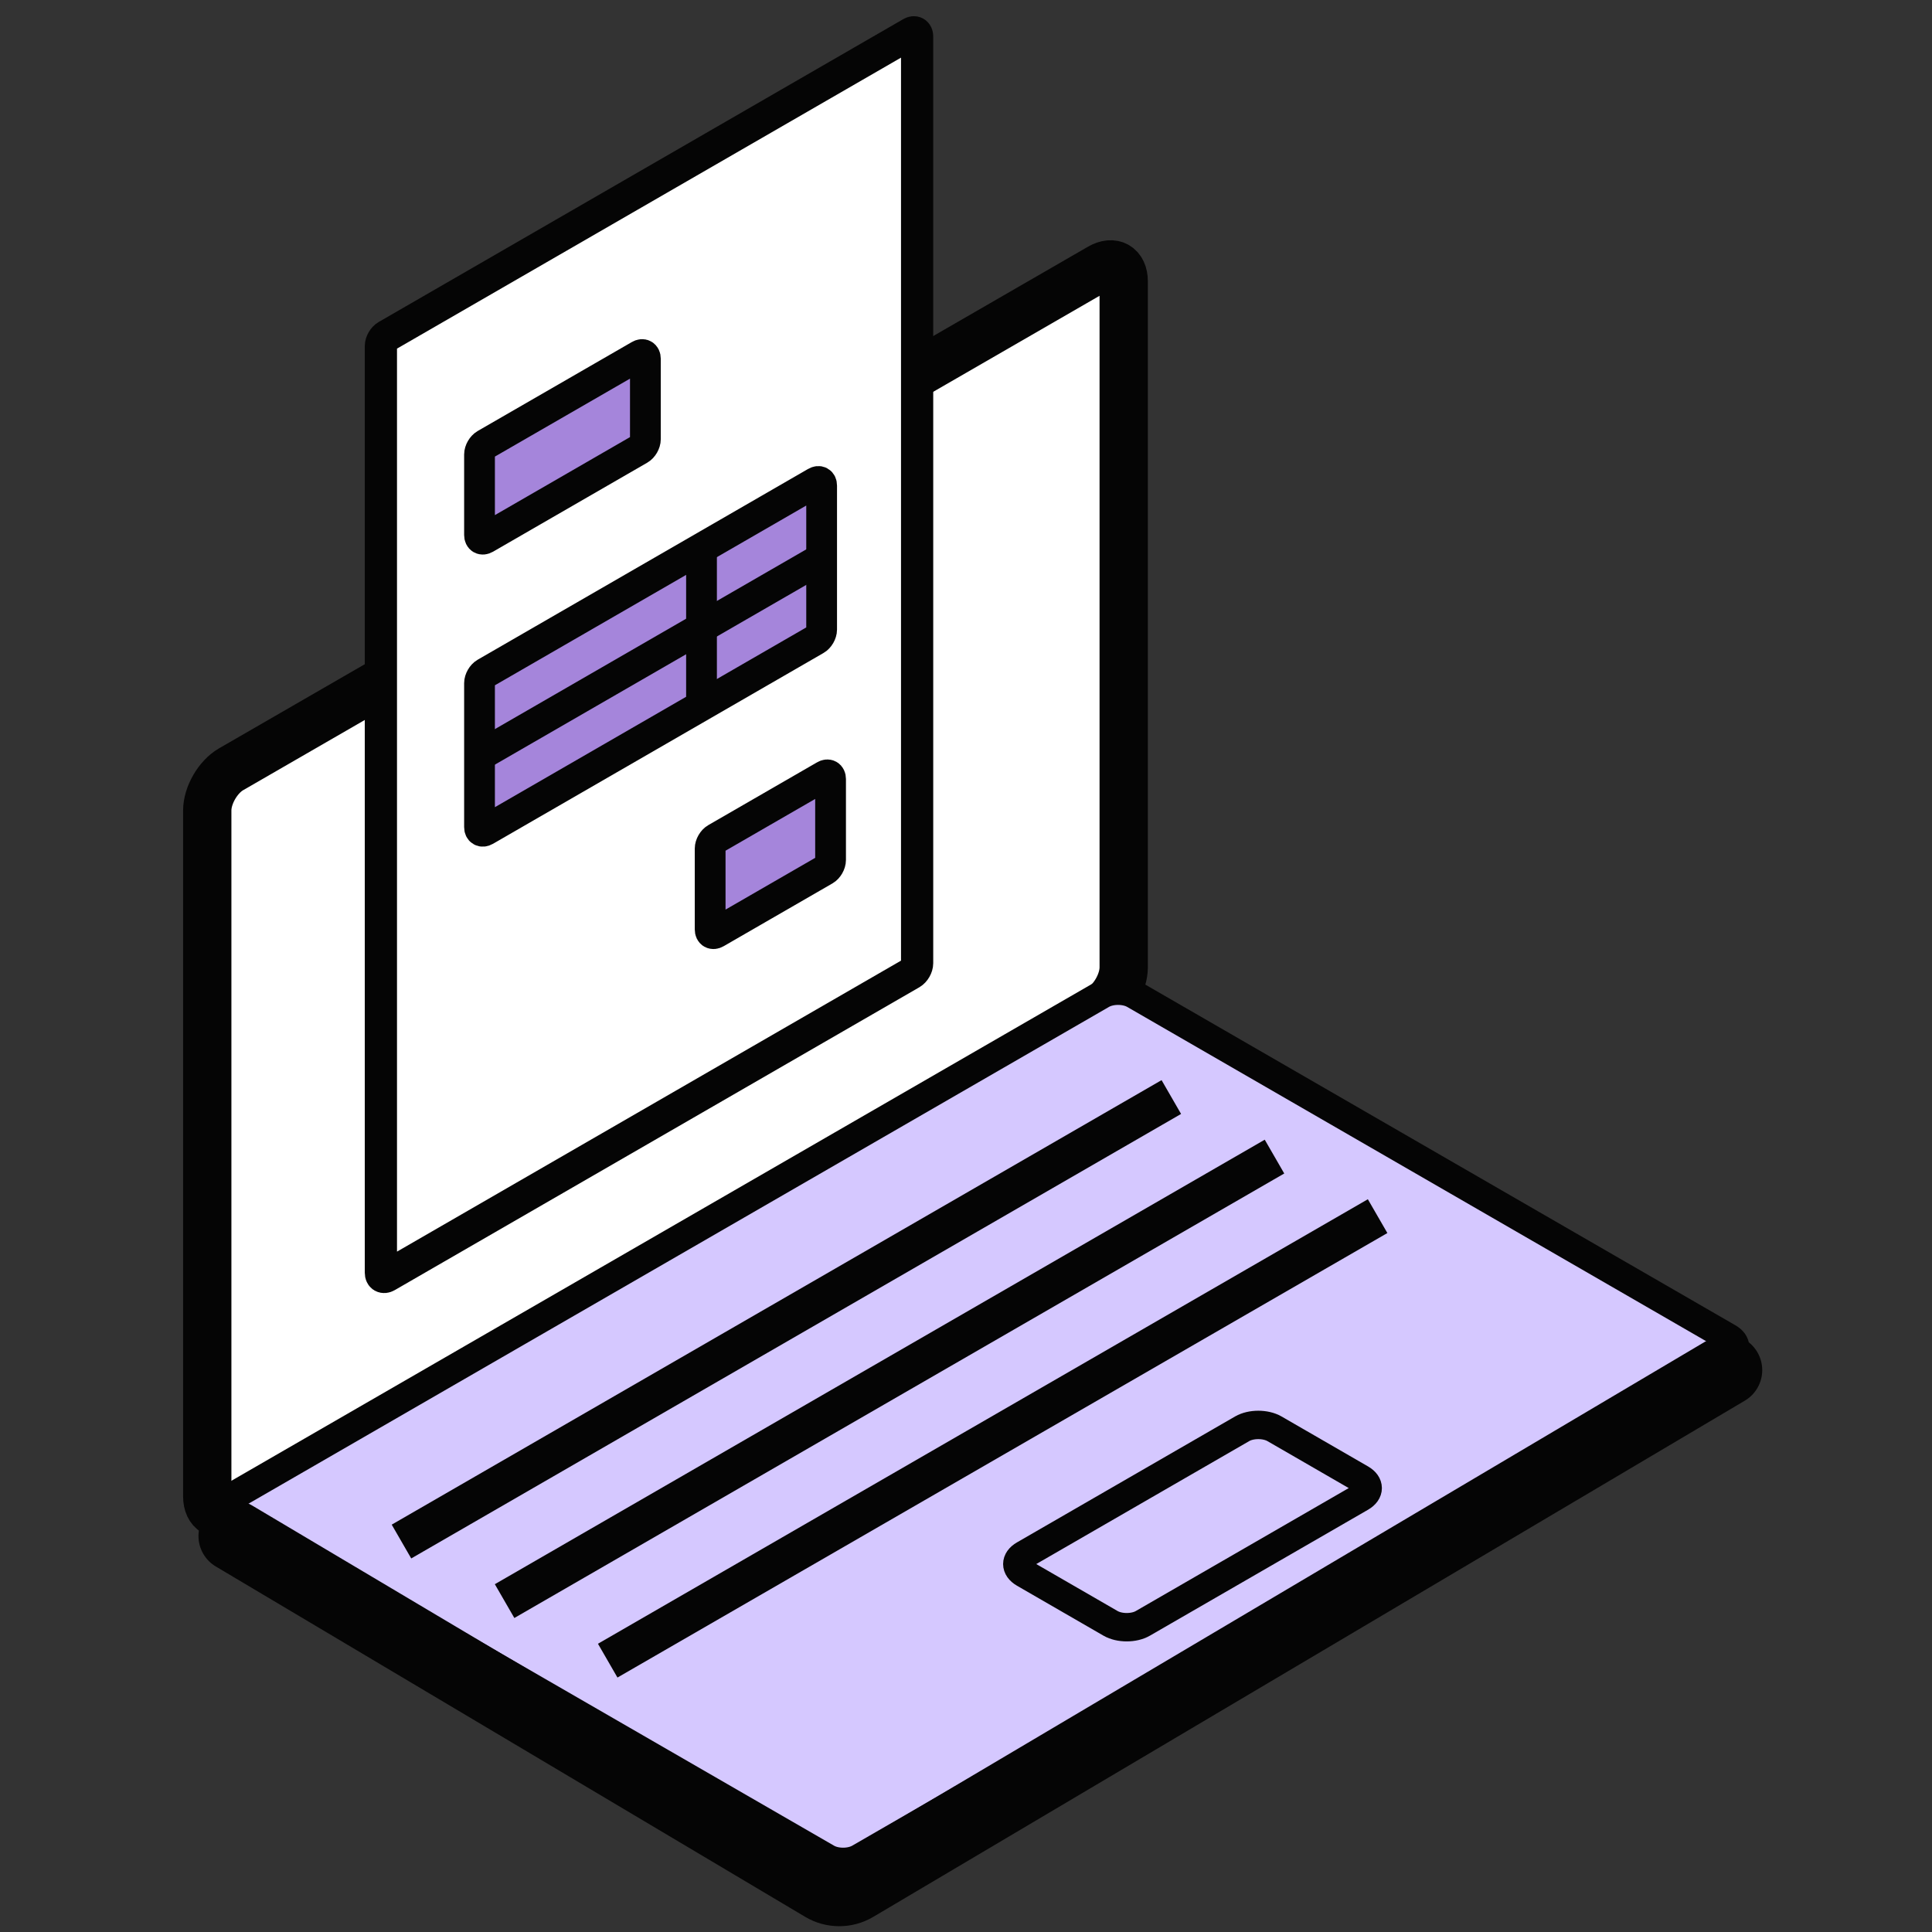 <svg width="40" height="40" viewBox="0 0 40 40" fill="none" xmlns="http://www.w3.org/2000/svg">
<rect x="0" y="0" width="40" height="40" fill="#333333" stroke="none"/>
<g clip-path="url(#clip0_550_63378)">
<path d="M22.775 5.541L4.781 15.929C4.511 16.086 4.291 16.466 4.291 16.779L4.291 30.983C4.291 31.295 4.511 31.422 4.781 31.266L22.775 20.877C23.046 20.721 23.265 20.34 23.265 20.028L23.265 5.824C23.265 5.511 23.046 5.384 22.775 5.541Z" fill="white" stroke="#050505"/>
<path d="M22.814 20.592L4.821 30.98C4.636 31.087 4.636 31.26 4.821 31.366L17.122 38.468C17.306 38.575 17.605 38.575 17.79 38.468L35.784 28.08C35.969 27.973 35.969 27.8 35.784 27.694L23.483 20.592C23.298 20.485 22.999 20.485 22.814 20.592Z" fill="#D5C8FF" stroke="#050505" stroke-width="0.588"/>
<path d="M8.312 31.916L24.251 22.713" stroke="#050505" stroke-width="0.808" stroke-linejoin="round"/>
<path d="M10.447 33.149L26.387 23.946" stroke="#050505" stroke-width="0.808" stroke-linejoin="round"/>
<path d="M12.582 34.382L28.522 25.179" stroke="#050505" stroke-width="0.808" stroke-linejoin="round"/>
<path d="M21.201 32.189L25.718 29.581C25.902 29.475 26.201 29.475 26.386 29.581L28.178 30.616C28.363 30.723 28.363 30.895 28.178 31.002L23.661 33.61C23.477 33.716 23.178 33.716 22.993 33.61L21.201 32.575C21.016 32.468 21.016 32.295 21.201 32.189Z" stroke="#050505" stroke-width="0.588"/>
<path d="M4.844 31.801L17.047 39.055C17.249 39.175 17.501 39.175 17.703 39.056L35.75 28.367" stroke="#050505" stroke-width="1.47" stroke-linecap="round" stroke-linejoin="round"/>
<path d="M18.868 20.151L8.006 26.422C7.94 26.46 7.886 26.429 7.886 26.352L7.886 7.165C7.886 7.088 7.94 6.994 8.006 6.956L18.868 0.685C18.934 0.646 18.988 0.678 18.988 0.754L18.988 19.942C18.988 20.019 18.934 20.112 18.868 20.151Z" fill="white" stroke="#050505" stroke-width="0.667"/>
<path d="M13.242 9.303L10.048 11.147C9.982 11.185 9.928 11.154 9.928 11.077L9.928 9.409C9.928 9.332 9.982 9.239 10.048 9.2L13.242 7.357C13.308 7.318 13.362 7.35 13.362 7.427L13.362 9.094C13.362 9.171 13.308 9.265 13.242 9.303Z" fill="#A585DB" stroke="#050505" stroke-width="0.637"/>
<path d="M17.076 18.014L14.824 19.314C14.757 19.353 14.703 19.321 14.703 19.244L14.703 17.568C14.703 17.491 14.757 17.397 14.824 17.359L17.076 16.059C17.142 16.02 17.196 16.052 17.196 16.128L17.196 17.805C17.196 17.882 17.142 17.976 17.076 18.014Z" fill="#A585DB" stroke="#050505" stroke-width="0.637"/>
<path d="M9.928 17.124C9.928 17.201 9.982 17.232 10.048 17.194L16.89 13.244C16.957 13.206 17.011 13.112 17.011 13.035V10.054C17.011 9.977 16.957 9.946 16.89 9.985L10.048 13.935C9.982 13.973 9.928 14.067 9.928 14.144V17.124Z" fill="#A585DB" stroke="#050505" stroke-width="0.637"/>
<path d="M14.524 14.653V11.394" stroke="#050505" stroke-width="0.637"/>
<path d="M17.011 11.558L9.928 15.647" stroke="#050505" stroke-width="0.637"/>
</g>
<defs>
<clipPath id="clip0_550_63378">
<rect width="40" height="40" fill="white"/>
</clipPath>
</defs>
</svg>
